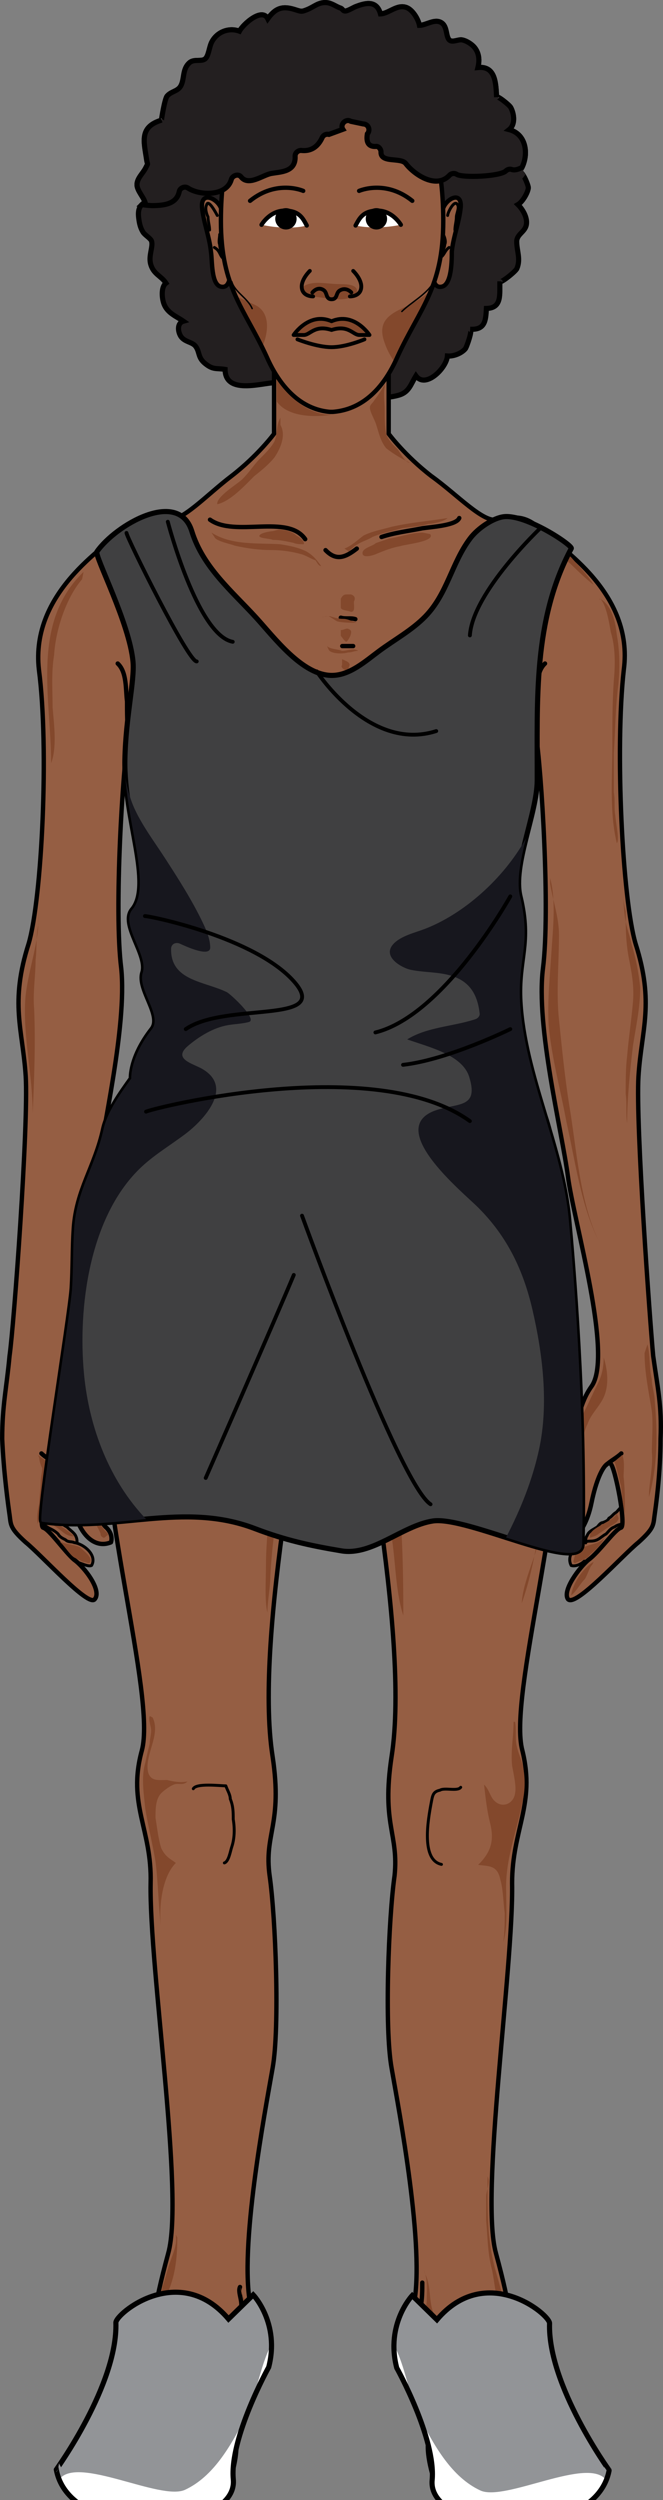 <?xml version="1.0" encoding="utf-8"?>
<!-- Generator: Adobe Illustrator 16.0.0, SVG Export Plug-In . SVG Version: 6.00 Build 0)  -->
<!DOCTYPE svg PUBLIC "-//W3C//DTD SVG 1.1//EN" "http://www.w3.org/Graphics/SVG/1.1/DTD/svg11.dtd">
<svg version="1.1" id="Layer_1" xmlns="http://www.w3.org/2000/svg" xmlns:xlink="http://www.w3.org/1999/xlink" x="0px" y="0px"
	 width="70.845px" height="266.897px" viewBox="0 0 70.845 266.897" enable-background="new 0 0 70.845 266.897"
	 xml:space="preserve">
<rect x="0" y="0" width="70.845" height="266.897" fill="#808080" stroke="none"/>
<g>
	<path fill="#231F20" d="M29.409,40.851c-1.41,0.019-5.339,1.336-5.358-1.416c-0.958-0.157-1.266,0.08-2.137-0.628
		c-0.799-0.651-0.55-1.222-1.017-1.842c-0.367-0.487-1.228-0.439-1.615-1.123c-0.305-0.542-0.336-1.367,0.315-1.552
		c-0.708-0.493-1.636-0.829-2.036-1.741c-0.282-0.64-0.376-1.917,0.174-2.325c-0.521-0.795-1.344-0.931-1.641-2.047
		c-0.243-0.909,0.302-1.872,0.092-2.453c-0.106-0.291-0.719-0.634-0.905-0.942c-0.289-0.48-0.385-0.912-0.458-1.487
		c-0.092-0.721-0.018-1.338,0.676-1.699c-0.185-0.575-0.825-1.23-0.859-1.826c-0.04-0.699,0.625-1.249,0.917-1.826
		c0.312-0.619,0.2-0.285,0.112-0.887c-0.281-1.923-0.822-3.494,1.584-4.228c-0.015,0.005,0.338-2.26,0.604-2.574
		c0.437-0.515,1.116-0.485,1.45-1.063c0.436-0.756,0.142-1.8,0.948-2.502c0.476-0.415,1.234-0.092,1.637-0.381
		c0.412-0.295,0.442-1.278,0.745-1.844c0.599-1.118,1.881-1.535,2.947-1.135c0.402-0.757,2.422-2.56,3.028-1.328
		c0.789-1.099,1.522-1.395,2.81-1.004c0.79,0.24,0.765,0.29,1.427,0.018c0.701-0.289,1.171-0.773,1.973-0.739
		c0.616,0.026,1.039,0.413,1.562,0.588c0.224,0.075,0.22,0.281,0.469,0.314c0.243,0.032,0.903-0.376,1.142-0.468
		c1.07-0.412,2.249-0.709,2.66,0.775c0.909-0.042,1.769-1.064,2.792-0.678c0.645,0.245,1.237,1.224,1.374,1.903
		c0.721-0.016,1.616-0.738,2.339-0.292c0.672,0.414,0.448,1.519,0.877,1.874c0.317,0.263,0.928-0.098,1.319-0.035
		c0.455,0.074,1.054,0.442,1.358,0.823c0.489,0.613,0.54,1.375,0.352,2.129c1.87-0.196,1.924,1.648,1.995,3.168
		c-0.013-0.262,1.358,0.808,1.514,1.099c0.364,0.681,0.518,1.815-0.172,2.361c2.063,0.537,2.136,3.16,1.038,4.581
		c0.313-0.405,1.04,1.378,1.015,1.639c-0.054,0.548-0.644,1.516-1.111,1.784c0.512,0.5,1.112,1.48,0.863,2.29
		c-0.207,0.669-0.999,0.924-0.994,1.663c0.007,1.025,0.446,1.857,0.018,2.875c-0.139,0.329-1.827,1.666-1.815,1.364
		c-0.052,1.34,0.271,2.86-1.443,2.896c-0.066,1.318-0.147,2.309-1.737,2.219c0.296,0.017-0.369,1.921-0.518,2.093
		c-0.433,0.501-1.269,0.817-1.91,0.763c-0.102,1.312-2.347,3.528-3.364,2.119c-0.588,0.959-0.727,1.768-1.898,2.082
		c-1.383,0.371-3.265,0.385-4.508-0.421c-0.853,0.941-2.706,0.871-3.738,0.395C34.299,42.179,31.86,43.685,29.409,40.851"/>
	<path fill="none" stroke="#000000" stroke-width="0.547" stroke-miterlimit="10" d="M29.409,40.851
		c-1.41,0.019-5.339,1.336-5.358-1.416c-0.958-0.157-1.266,0.08-2.137-0.628c-0.799-0.651-0.55-1.222-1.017-1.842
		c-0.367-0.487-1.228-0.439-1.615-1.123c-0.305-0.542-0.336-1.367,0.315-1.552c-0.708-0.493-1.636-0.829-2.036-1.741
		c-0.282-0.64-0.376-1.917,0.174-2.325c-0.521-0.795-1.344-0.931-1.641-2.047c-0.243-0.909,0.302-1.872,0.092-2.453
		c-0.106-0.291-0.719-0.634-0.905-0.942c-0.289-0.48-0.385-0.912-0.458-1.487c-0.092-0.721-0.018-1.338,0.676-1.699
		c-0.185-0.575-0.825-1.23-0.859-1.826c-0.04-0.699,0.625-1.249,0.917-1.826c0.312-0.619,0.2-0.285,0.112-0.887
		c-0.281-1.923-0.822-3.494,1.584-4.228c-0.015,0.005,0.338-2.26,0.604-2.574c0.437-0.515,1.116-0.485,1.45-1.063
		c0.436-0.756,0.142-1.8,0.948-2.502c0.476-0.415,1.234-0.092,1.637-0.381c0.412-0.295,0.442-1.278,0.745-1.844
		c0.599-1.118,1.881-1.535,2.947-1.135c0.402-0.757,2.422-2.56,3.028-1.328c0.789-1.099,1.522-1.395,2.81-1.004
		c0.79,0.24,0.765,0.29,1.427,0.018c0.701-0.289,1.171-0.773,1.973-0.739c0.616,0.026,1.039,0.413,1.562,0.588
		c0.224,0.075,0.22,0.281,0.469,0.314c0.243,0.032,0.903-0.376,1.142-0.468c1.07-0.412,2.249-0.709,2.66,0.775
		c0.909-0.042,1.769-1.064,2.792-0.678c0.645,0.245,1.237,1.224,1.374,1.903c0.721-0.016,1.616-0.738,2.339-0.292
		c0.672,0.414,0.448,1.519,0.877,1.874c0.317,0.263,0.928-0.098,1.319-0.035c0.455,0.074,1.054,0.442,1.358,0.823
		c0.489,0.613,0.54,1.375,0.352,2.129c1.87-0.196,1.924,1.648,1.995,3.168c-0.013-0.262,1.358,0.808,1.514,1.099
		c0.364,0.681,0.518,1.815-0.172,2.361c2.063,0.537,2.136,3.16,1.038,4.581c0.313-0.405,1.04,1.378,1.015,1.639
		c-0.054,0.548-0.644,1.516-1.111,1.784c0.512,0.5,1.112,1.48,0.863,2.29c-0.207,0.669-0.999,0.924-0.994,1.663
		c0.007,1.025,0.446,1.857,0.018,2.875c-0.139,0.329-1.827,1.666-1.815,1.364c-0.052,1.34,0.271,2.86-1.443,2.896
		c-0.066,1.318-0.147,2.309-1.737,2.219c0.296,0.017-0.369,1.921-0.518,2.093c-0.433,0.501-1.269,0.817-1.91,0.763
		c-0.102,1.312-2.347,3.528-3.364,2.119c-0.588,0.959-0.727,1.768-1.898,2.082c-1.383,0.371-3.265,0.385-4.508-0.421
		c-0.853,0.941-2.706,0.871-3.738,0.395C34.299,42.179,31.86,43.685,29.409,40.851"/>
	<path fill-rule="evenodd" clip-rule="evenodd" fill="#955E43" d="M66.467,162.694c-0.311,0-0.621,0.305-0.932,0.458
		s-0.621,0.306-0.932,0.61c-0.155,0.306-0.466,0.459-0.776,0.611c-0.311,0.306-0.622,0.152-0.933,0.306
		c-1.242,0.152-2.484,1.374-1.863,2.443c0.311,0.152,0.933-0.153,1.398-0.306c0.31-0.153,0.621-0.306,0.932-0.458
		c0.776-0.306,1.242-0.764,1.863-1.375c0.466-0.305,0.777-0.61,1.087-1.069c0.155-0.305,0.155-0.609,0.311-0.763"/>
	<path fill-rule="evenodd" clip-rule="evenodd" fill="#955E43" d="M66.692,160.831c-0.314,0.152-0.631,0.457-0.789,0.609
		c-0.315,0.306-0.631,0.458-0.946,0.763c-0.158,0.152-0.316,0.152-0.475,0.305c-0.315,0.152-0.631,0.306-0.789,0.458
		c-0.315,0.306-0.789,0.61-0.947,0.916c-0.315,0.457-0.158,0.762-0.158,1.219c0.158,0,0.475-0.152,0.632-0.152
		c0.315-0.152,0.474-0.152,0.789-0.305c0.474-0.305,0.948-0.609,1.421-0.762c0.474-0.306,0.948-0.61,1.421-0.916
		c0.316-0.306,0.316-0.458,0.316-0.763c0-0.457-0.158-0.915-0.316-1.22"/>
	
		<path fill="none" stroke="#000000" stroke-width="0.311" stroke-linecap="round" stroke-linejoin="round" stroke-miterlimit="10" d="
		M66.623,162.694c-0.311,0-0.776,0.152-0.932,0.305c-0.466,0.153-0.621,0.459-0.932,0.764c-0.311,0.152-0.621,0.459-0.932,0.611
		s-0.622,0.152-0.933,0.152c-1.087,0.153-2.484,1.375-1.863,2.597c0.467,0.152,1.088-0.153,1.398-0.459
		c0.31,0,0.621-0.152,0.932-0.305c0.776-0.306,1.397-0.917,2.019-1.375c0.311-0.305,0.776-0.763,0.932-1.069
		c0.155-0.305,0.311-0.609,0.466-0.916"/>
	
		<path fill="none" stroke="#000000" stroke-width="0.311" stroke-linecap="round" stroke-linejoin="round" stroke-miterlimit="10" d="
		M66.778,160.674c-0.466,0.156-0.621,0.467-0.932,0.777c-0.311,0.154-0.466,0.465-0.776,0.62c-0.155,0.312-0.311,0.312-0.621,0.467
		c-0.311,0-0.466,0.311-0.621,0.466c-0.466,0.311-0.933,0.466-1.088,0.932c-0.154,0.155-0.154,0.466-0.154,0.776"/>
	<path fill-rule="evenodd" clip-rule="evenodd" fill="#955E43" d="M4.349,162.694c0.31,0,0.621,0.305,0.932,0.458
		c0.311,0.153,0.621,0.306,0.932,0.61c0.155,0.306,0.466,0.459,0.777,0.611c0.31,0.306,0.621,0.152,0.932,0.306
		c1.086,0.152,2.484,1.374,1.863,2.443c-0.311,0.152-0.932-0.153-1.398-0.306c-0.311-0.153-0.621-0.306-0.932-0.458
		c-0.776-0.306-1.397-0.764-2.019-1.375c-0.311-0.305-0.621-0.61-0.932-1.069c-0.155-0.305-0.155-0.609-0.311-0.763"/>
	<path fill-rule="evenodd" clip-rule="evenodd" fill="#955E43" d="M4.192,160.831c0.311,0.152,0.466,0.457,0.777,0.609
		c0.311,0.306,0.622,0.458,0.777,0.763c0.311,0.152,0.466,0.152,0.621,0.305c0.311,0.152,0.466,0.306,0.777,0.458
		c0.311,0.306,0.777,0.61,0.932,0.916c0.311,0.457,0.155,0.762,0.155,1.219c-0.31,0-0.466-0.152-0.621-0.152
		c-0.311-0.152-0.466-0.152-0.777-0.305c-0.466-0.305-0.932-0.609-1.397-0.762c-0.466-0.306-0.932-0.61-1.397-0.916
		c-0.311-0.306-0.311-0.458-0.311-0.763c0-0.457,0.156-0.915,0.311-1.22"/>
	
		<path fill="none" stroke="#000000" stroke-width="0.311" stroke-linecap="round" stroke-linejoin="round" stroke-miterlimit="10" d="
		M4.349,162.694c0.31,0,0.621,0.305,0.932,0.458c0.311,0.153,0.621,0.306,0.932,0.61c0.155,0.306,0.466,0.459,0.777,0.611
		c0.31,0.306,0.621,0.152,0.932,0.306c1.086,0.152,2.484,1.374,1.863,2.443c-0.311,0.152-0.932-0.153-1.398-0.306
		c-0.311-0.153-0.621-0.306-0.932-0.458c-0.776-0.306-1.397-0.764-2.019-1.375c-0.311-0.305-0.621-0.61-0.932-1.069
		c-0.155-0.305-0.155-0.609-0.311-0.763"/>
	
		<path fill="none" stroke="#000000" stroke-width="0.311" stroke-linecap="round" stroke-linejoin="round" stroke-miterlimit="10" d="
		M4.192,160.831c0.311,0.155,0.466,0.466,0.777,0.621c0.311,0.31,0.622,0.465,0.777,0.776c0.311,0.155,0.466,0.155,0.621,0.311
		c0.311,0.155,0.466,0.311,0.777,0.466c0.311,0.311,0.777,0.621,0.932,0.932c0.155,0.311,0.155,0.466,0.155,0.776"/>
	<path fill-rule="evenodd" clip-rule="evenodd" fill="#955E43" d="M37.448,140.857c0.314,6.064,6.281,33.59,4.397,46.652
		c-1.1,7.465,0.784,8.398,0.157,12.752c-0.629,4.354-0.942,16.173-0.157,20.683c0.628,4.354,3.611,19.128,2.355,25.192
		c-1.1,5.599-0.472,6.532,0.628,7.465c1.1,1.089,1.256,5.132,0.942,6.998c-0.314,1.866,0.785,4.821,0.785,4.821
		c2.669,2.799,5.182,0.155,5.182,0.155c1.884,1.711,3.926-0.155,3.926-0.155c1.257,1.555,3.454,0.311,3.454,0.311
		c1.414,0.933,2.199-0.466,2.199-0.466c0.941,0.155,1.257-1.4,0.156-2.178c-1.099-0.622-1.256-2.488-2.982-4.977
		c-2.356-3.732-4.24-7.309-4.083-8.708c0-1.4,0.156-2.489-1.57-8.709c-1.728-6.221,2.041-30.635,1.884-39.654
		c0-5.754,2.514-8.397,1.1-13.996c-1.57-5.754,4.868-27.525,4.083-40.433c-0.314-4.044-1.1-14.152-0.786-20.994
		c0.314-6.687-2.355-8.863-3.925-12.596c-1.571-3.732-2.199-5.288-0.785-10.108c1.256-4.666-0.157-10.419,0.785-13.53
		c0.941-2.955,0.628-6.22,0.628-6.22c0.785-1.556,1.414-4.977,1.414-4.977c0.627,3.888,1.569,18.972,0.784,25.193
		c-0.784,6.221,2.041,17.417,2.67,22.237c0.628,4.821,4.71,19.128,2.512,22.394c-2.354,3.266-2.041,9.33-1.884,10.574
		c0,1.4-0.942,4.044-1.728,4.666s-0.472,1.399-0.472,1.399c1.729,0.933,3.456-1.089,4.083-4.199c0.628-3.11,1.57-4.354,2.042-4.043
		c0.471,0.312,1.57,6.531,1.099,6.688c-0.628,0.155-2.355,2.799-3.455,3.576c-0.941,0.777-2.826,3.266-2.197,4.198
		c0.628,0.934,5.81-4.665,7.536-6.22c1.729-1.399,1.571-1.866,1.729-2.955c0-1.089,0.471-4.51,0.628-7.931
		c0.156-3.577-0.314-5.599-0.785-8.864c-0.472-3.421-2.042-24.726-1.728-29.857c0.471-5.132,1.885-7.931-0.157-14.307
		c-1.413-4.821-2.198-20.838-1.257-29.081c1.1-8.397-6.908-13.063-8.636-14.928c-1.885-1.711-3.141-1.556-4.868-1.244
		c-1.728,0.311-4.24-2.489-7.066-4.666c-2.826-2.021-4.553-4.354-4.553-4.354c0-7.153,0-7.153,0-7.153c-12.249,0-12.249,0-12.249,0
		c0,7.153,0,7.153,0,7.153s-1.728,2.333-4.553,4.354c-2.827,2.177-5.339,4.976-7.066,4.666c-1.571-0.312-2.983-0.467-4.711,1.244
		c-1.884,1.866-9.736,6.531-8.793,14.928c1.1,8.243,0.314,24.26-1.256,29.081c-2.041,6.376-0.471,9.175-0.157,14.307
		c0.314,5.132-1.256,26.437-1.727,29.857c-0.471,3.266-0.785,5.287-0.785,8.864c0.157,3.421,0.628,6.842,0.785,7.931
		c0,1.089-0.157,1.556,1.727,2.955c1.728,1.555,6.753,7.153,7.381,6.22c0.628-0.933-1.099-3.421-2.199-4.198
		c-0.942-0.777-2.669-3.421-3.297-3.576c-0.628-0.156,0.628-6.376,0.942-6.688c0.471-0.311,1.57,0.933,2.041,4.043
		c0.628,3.11,2.356,5.132,4.083,4.199c0,0,0.314-0.777-0.314-1.399c-0.785-0.622-1.884-3.266-1.728-4.666
		c0-1.244,0.314-7.309-1.884-10.574c-2.355-3.266,1.884-17.573,2.513-22.394c0.628-4.821,3.297-16.017,2.512-22.237
		s0.314-21.305,0.942-25.193c0,0,0.471,3.421,1.256,4.977c0,0-0.314,3.266,0.628,6.22c1.099,3.11-0.314,8.864,0.941,13.53
		c1.257,4.82,0.628,6.375-0.941,10.108c-1.414,3.732-4.24,5.909-3.926,12.596c0.314,6.842-0.471,16.95-0.628,20.994
		c-0.942,12.907,5.653,34.679,4.083,40.433c-1.571,5.599,1.099,8.242,0.941,13.996c-0.157,9.02,3.612,33.434,1.885,39.654
		c-1.728,6.22-1.57,7.309-1.414,8.709c0.157,1.399-1.884,4.976-4.24,8.708c-1.57,2.488-1.884,4.354-2.983,4.977
		c-1.1,0.777-0.785,2.333,0.314,2.178c0,0,0.628,1.398,2.199,0.466c0,0,2.041,1.244,3.455-0.311c0,0,1.884,1.866,3.769,0.155
		c0,0,2.512,2.644,5.339-0.155c0,0,1.099-2.955,0.628-4.821c-0.313-1.866,0-5.909,1.1-6.998c1.099-0.933,1.727-1.866,0.628-7.465
		c-1.256-6.064,1.57-20.838,2.355-25.192c0.628-4.51,0.314-16.328-0.314-20.683c-0.628-4.354,1.414-5.287,0.314-12.752
		c-2.041-13.063,4.083-40.588,4.396-46.652C33.522,140.857,35.25,141.945,37.448,140.857L37.448,140.857z"/>
	
		<path fill="none" stroke="#000000" stroke-width="0.466" stroke-linecap="round" stroke-linejoin="round" stroke-miterlimit="10" d="
		M37.448,140.701c0.314,6.065,6.438,33.746,4.397,46.809c-1.1,7.31,0.784,8.243,0.314,12.752c-0.628,4.354-1.1,16.173-0.314,20.527
		c0.784,4.51,3.611,19.283,2.355,25.348c-1.1,5.599-0.472,6.376,0.628,7.465c1.1,0.934,1.256,5.132,0.942,6.842
		c-0.314,1.867,0.785,4.822,0.785,4.822c2.669,2.954,5.339,0.311,5.339,0.311c1.727,1.711,3.769-0.311,3.769-0.311
		c1.413,1.554,3.454,0.311,3.454,0.311c1.414,1.088,2.199-0.467,2.199-0.467c0.941,0.312,1.412-1.244,0.313-2.021
		s-1.413-2.488-2.983-4.977c-2.513-3.888-4.396-7.465-4.239-8.864c0.156-1.244,0.313-2.333-1.414-8.709
		c-1.727-6.22,1.885-30.479,1.728-39.498c0-5.754,2.514-8.397,1.1-14.152c-1.57-5.753,5.025-27.369,4.083-40.276
		c-0.314-4.199-1.1-14.307-0.786-20.994c0.314-6.842-2.355-8.863-3.925-12.751c-1.414-3.733-2.199-5.288-0.785-9.953
		c1.256-4.666-0.157-10.575,0.785-13.53c1.1-2.955,0.628-6.22,0.628-6.22c0.941-1.556,1.414-4.977,1.414-4.977
		c0.627,3.888,1.569,18.972,0.784,25.193c-0.784,6.221,2.041,17.417,2.67,22.237c0.628,4.821,4.867,19.128,2.512,22.394
		c-2.354,3.266-1.884,9.33-1.884,10.574s-0.942,3.889-1.728,4.511c-0.785,0.777-0.472,1.555-0.472,1.555
		c1.729,0.777,3.456-1.089,4.083-4.199c0.628-3.11,1.57-4.509,2.042-4.198c0.471,0.311,1.727,6.687,1.099,6.843
		c-0.628,0.155-2.355,2.643-3.455,3.421c-0.941,0.777-2.826,3.266-2.197,4.198c0.784,0.934,5.81-4.665,7.536-6.064
		c1.729-1.555,1.571-1.866,1.729-2.955c0.156-1.089,0.628-4.51,0.628-8.086c0.156-3.577-0.314-5.443-0.785-8.864
		c-0.314-3.266-1.885-24.726-1.571-29.857c0.314-4.977,1.729-7.776-0.313-14.152c-1.413-4.821-2.198-20.838-1.257-29.236
		c1.1-8.242-6.908-13.063-8.636-14.773c-1.885-1.867-3.141-1.556-4.868-1.244c-1.569,0.311-4.24-2.644-7.066-4.666
		c-2.826-2.177-4.553-4.51-4.553-4.51c0-6.998,0-6.998,0-6.998c-12.249,0-12.249,0-12.249,0c0,6.998,0,6.998,0,6.998
		s-1.728,2.333-4.553,4.51c-2.669,2.021-5.339,4.976-6.909,4.666c-1.728-0.312-3.141-0.623-4.869,1.244
		c-1.727,1.71-9.736,6.531-8.793,14.773c1.1,8.398,0.314,24.415-1.099,29.236c-2.041,6.376-0.628,9.175-0.314,14.152
		c0.314,5.132-1.256,26.592-1.727,29.857c-0.314,3.421-0.785,5.287-0.785,8.864c0.157,3.576,0.628,6.997,0.785,8.086
		c0.157,1.089,0,1.4,1.727,2.955c1.728,1.399,6.753,6.998,7.381,6.064c0.785-0.933-1.099-3.421-2.199-4.198
		c-0.942-0.778-2.669-3.266-3.297-3.421c-0.628-0.156,0.628-6.532,1.1-6.843c0.313-0.311,1.413,1.088,2.041,4.198
		c0.471,3.11,2.199,4.977,4.083,4.199c0,0,0.313-0.777-0.471-1.555c-0.785-0.622-1.728-3.267-1.728-4.511s0.471-7.309-1.884-10.574
		c-2.355-3.266,1.884-17.573,2.513-22.394c0.628-4.821,3.297-16.017,2.669-22.237c-0.785-6.221,0.157-21.305,0.786-25.193
		c0,0,0.471,3.421,1.256,4.977c0,0-0.314,3.266,0.785,6.22c0.942,2.955-0.471,8.864,0.785,13.53c1.257,4.665,0.628,6.22-0.785,9.953
		c-1.57,3.888-4.24,5.909-3.926,12.751c0.313,6.687-0.471,16.795-0.786,20.994c-0.942,12.907,5.653,34.523,4.083,40.276
		c-1.571,5.755,1.099,8.398,0.941,14.152c-0.157,9.02,3.612,33.278,1.885,39.498c-1.728,6.376-1.57,7.465-1.414,8.709
		c0.157,1.399-1.727,4.977-4.24,8.864c-1.57,2.488-1.884,4.199-2.983,4.977s-0.785,2.333,0.314,2.021c0,0,0.628,1.555,2.199,0.467
		c0,0,2.041,1.243,3.455-0.311c0,0,1.884,2.021,3.769,0.311c0,0,2.669,2.644,5.339-0.311c0,0,1.099-2.955,0.785-4.822
		c-0.471-1.71-0.157-5.908,0.942-6.842c1.099-1.089,1.727-1.866,0.628-7.465c-1.256-6.064,1.57-20.838,2.355-25.348
		c0.785-4.354,0.314-16.173-0.314-20.527c-0.628-4.509,1.414-5.442,0.314-12.752c-2.041-13.063,4.083-40.743,4.396-46.809
		C33.522,140.701,35.25,141.79,37.448,140.701L37.448,140.701z"/>
	
		<path fill="none" stroke="#000000" stroke-width="0.466" stroke-linecap="round" stroke-linejoin="round" stroke-miterlimit="10" d="
		M18.946,265.5c0-0.944,0.155-2.206,0.621-2.994s1.087-1.262,1.087-2.207"/>
	
		<path fill="none" stroke="#000000" stroke-width="0.466" stroke-linecap="round" stroke-linejoin="round" stroke-miterlimit="10" d="
		M15.219,265.5c0-0.789-0.155-1.895,0.311-2.684c0.31-0.315,0.621-0.474,0.932-0.946c0.311-0.316,0.465-0.791,0.621-1.105"/>
	
		<path fill="none" stroke="#000000" stroke-width="0.466" stroke-linecap="round" stroke-linejoin="round" stroke-miterlimit="10" d="
		M11.88,265.656c0.155-0.157,0-2.054,0.466-2.528c0.466-0.632,1.397-1.265,1.863-1.896"/>
	
		<path fill="none" stroke="#000000" stroke-width="0.466" stroke-linecap="round" stroke-linejoin="round" stroke-miterlimit="10" d="
		M9.551,265.345c0.311-0.477,0.311-1.273,0.621-1.591c0.311-0.478,0.776-0.956,1.087-1.593"/>
	
		<path fill="none" stroke="#000000" stroke-width="0.466" stroke-linecap="round" stroke-linejoin="round" stroke-miterlimit="10" d="
		M6.057,156.404c-0.489-0.466-1.142-0.776-1.63-1.242"/>
	
		<path fill="none" stroke="#000000" stroke-width="0.466" stroke-linecap="round" stroke-linejoin="round" stroke-miterlimit="10" d="
		M12.579,70.835c0.998,0.932,0.832,2.795,0.998,4.038c0,1.243,0,2.485,0.167,3.572"/>
	
		<path fill="none" stroke="#000000" stroke-width="0.466" stroke-linecap="round" stroke-linejoin="round" stroke-miterlimit="10" d="
		M15.064,83.181c0,0,1.405,4.039,7.962,3.883c6.557-0.155,6.869-2.175,6.869-2.175"/>
	
		<path fill="none" stroke="#000000" stroke-width="0.466" stroke-linecap="round" stroke-linejoin="round" stroke-miterlimit="10" d="
		M51.947,265.5c0-0.944-0.155-2.206-0.621-2.994s-1.242-1.262-1.087-2.207"/>
	
		<path fill="none" stroke="#000000" stroke-width="0.466" stroke-linecap="round" stroke-linejoin="round" stroke-miterlimit="10" d="
		M55.674,265.5c0-0.789,0.155-1.895-0.311-2.684c-0.311-0.315-0.777-0.474-0.932-0.946c-0.312-0.316-0.466-0.791-0.622-1.105"/>
	
		<path fill="none" stroke="#000000" stroke-width="0.466" stroke-linecap="round" stroke-linejoin="round" stroke-miterlimit="10" d="
		M58.936,265.656c-0.155-0.157,0-2.054-0.467-2.528c-0.466-0.632-1.397-1.265-2.02-1.896"/>
	
		<path fill="none" stroke="#000000" stroke-width="0.466" stroke-linecap="round" stroke-linejoin="round" stroke-miterlimit="10" d="
		M61.342,265.345c-0.311-0.477-0.311-1.273-0.62-1.591c-0.312-0.478-0.933-0.956-1.088-1.593"/>
	
		<path fill="none" stroke="#000000" stroke-width="0.466" stroke-linecap="round" stroke-linejoin="round" stroke-miterlimit="10" d="
		M64.759,156.404c0.489-0.466,1.142-0.776,1.631-1.242"/>
	
		<path fill="none" stroke="#000000" stroke-width="0.466" stroke-linecap="round" stroke-linejoin="round" stroke-miterlimit="10" d="
		M58.237,70.835c-0.998,0.932-0.832,2.795-0.998,4.038c0,1.243,0,2.485-0.167,3.572"/>
	
		<path fill="none" stroke="#000000" stroke-width="0.466" stroke-linecap="round" stroke-linejoin="round" stroke-miterlimit="10" d="
		M55.83,83.181c0,0-1.413,4.039-8.004,3.883c-6.591-0.155-6.905-2.175-6.905-2.175"/>
	<path fill-rule="evenodd" clip-rule="evenodd" fill="#955E43" d="M23.648,22.319c-0.316-1.095-2.217-2.034-2.059-0.156
		c0.159,1.564,0.792,3.129,0.95,4.693c0.159,0.938,0,3.598,1.109,3.755c1.743,0.313,0.634-4.85,0.476-5.476
		c0-0.625,0-1.251-0.158-1.877"/>
	
		<path fill="none" stroke="#000000" stroke-width="0.466" stroke-linecap="round" stroke-linejoin="round" stroke-miterlimit="10" d="
		M23.648,22.319c-0.316-1.095-2.217-2.034-2.059-0.156c0.159,1.564,0.792,3.129,0.95,4.693c0.159,0.938,0,3.598,1.109,3.755
		c1.743,0.313,0.634-4.85,0.476-5.476c0-0.625,0-1.251-0.158-1.877"/>
	
		<path fill="none" stroke="#000000" stroke-width="0.311" stroke-linecap="round" stroke-linejoin="round" stroke-miterlimit="10" d="
		M23.476,25.021c0,0.311-0.142,0.777,0,1.087c0,0.465,0.285,0.932,0.285,1.397c-0.285-0.311-0.285-0.776-0.854-1.086"/>
	
		<path fill="none" stroke="#000000" stroke-width="0.311" stroke-linecap="round" stroke-linejoin="round" stroke-miterlimit="10" d="
		M23.217,23.003c-0.165-0.311-0.99-1.863-1.155-1.087c-0.165,0.31,0,0.931,0.165,1.242c0,0.466,0.166,0.932,0.166,1.397"/>
	<path fill-rule="evenodd" clip-rule="evenodd" fill="#955E43" d="M47.326,22.319c0.316-1.095,2.059-2.034,1.9-0.156
		c-0.158,1.564-0.792,3.129-0.949,4.693c0,0.938,0,3.598-1.109,3.755c-1.743,0.313-0.476-4.85-0.476-5.476
		c0.158-0.625,0.158-1.251,0.316-1.877"/>
	
		<path fill="none" stroke="#000000" stroke-width="0.466" stroke-linecap="round" stroke-linejoin="round" stroke-miterlimit="10" d="
		M47.326,22.319c0.316-1.095,2.059-2.034,1.9-0.156c-0.158,1.564-0.792,3.129-0.949,4.693c0,0.938,0,3.598-1.109,3.755
		c-1.743,0.313-0.476-4.85-0.476-5.476c0.158-0.625,0.158-1.251,0.316-1.877"/>
	
		<path fill="none" stroke="#000000" stroke-width="0.311" stroke-linecap="round" stroke-linejoin="round" stroke-miterlimit="10" d="
		M47.366,25.021c0.155,0.311,0.311,0.777,0.155,1.087c0,0.465-0.466,0.932-0.466,1.397c0.466-0.311,0.466-0.776,0.932-1.086"/>
	
		<path fill="none" stroke="#000000" stroke-width="0.311" stroke-linecap="round" stroke-linejoin="round" stroke-miterlimit="10" d="
		M47.832,23.003c0-0.311,0.776-1.863,1.087-1.087c0.156,0.31-0.154,0.931-0.154,1.242c0,0.466-0.156,0.932-0.156,1.397"/>
	<path fill-rule="evenodd" clip-rule="evenodd" fill="#955E43" d="M35.878,6.308c4.878,0,11.487,3.58,11.487,17.119
		c0,7.158-2.518,9.337-4.878,14.473c-2.045,4.823-4.878,5.758-6.924,5.913c-0.314,0-0.314,0-0.314,0
		c-1.889-0.155-4.721-1.245-6.767-5.913c-2.36-5.136-4.878-7.315-4.878-14.473c0-13.539,6.609-17.119,11.487-17.119H35.878
		L35.878,6.308L35.878,6.308z"/>
	<path fill-rule="evenodd" clip-rule="evenodd" fill="#83482C" d="M27.229,32.542c-0.632-0.295-1.318-0.583-1.976-0.919
		c0.797,1.744,1.793,3.334,2.794,5.361C28.673,35.51,28.949,33.343,27.229,32.542z"/>
	<path fill-rule="evenodd" clip-rule="evenodd" fill="#83482C" d="M43.295,32.764c-1.54,0.711-2.956,1.447-2.281,3.583
		c0.27,0.855,0.648,1.604,1.141,2.281c0.112-0.234,0.225-0.473,0.333-0.729c1.243-2.707,2.527-4.595,3.467-6.82
		C45.19,31.764,44.286,32.307,43.295,32.764z"/>
	
		<path fill="none" stroke="#000000" stroke-width="0.466" stroke-linecap="round" stroke-linejoin="round" stroke-miterlimit="10" d="
		M35.878,6.464c4.878,0,11.487,3.424,11.487,17.118c0,7.159-2.518,9.338-4.878,14.473c-2.045,4.668-4.878,5.758-6.924,5.914
		c-0.314,0-0.314,0-0.314,0c-1.889-0.156-4.721-1.246-6.767-5.914c-2.36-5.135-4.878-7.314-4.878-14.473
		c0-13.694,6.609-17.118,11.487-17.118H35.878L35.878,6.464L35.878,6.464z"/>
	
		<path fill="none" stroke="#000000" stroke-width="0.466" stroke-linecap="round" stroke-linejoin="round" stroke-miterlimit="10" d="
		M22.44,55.479c2.661,1.918,8.294-0.64,10.172,2.079"/>
	
		<path fill="none" stroke="#000000" stroke-width="0.466" stroke-linecap="round" stroke-linejoin="round" stroke-miterlimit="10" d="
		M49.075,55.305c-0.314,0.777-2.823,0.933-3.92,1.087c-1.567,0.311-2.979,0.466-4.389,0.932"/>
	
		<path fill="none" stroke="#000000" stroke-width="0.466" stroke-linecap="round" stroke-linejoin="round" stroke-miterlimit="10" d="
		M34.787,58.731c1.113,1.155,2.067,0.825,3.339-0.165"/>
	
		<path fill="none" stroke="#000000" stroke-width="0.466" stroke-linecap="round" stroke-linejoin="round" stroke-miterlimit="10" d="
		M34.942,80.696c1.272-0.156,2.225-1.242,3.338,0.155"/>
	
		<path fill="none" stroke="#000000" stroke-width="0.466" stroke-linecap="round" stroke-linejoin="round" stroke-miterlimit="10" d="
		M36.417,65.943c0.466,0.155,1.087,0,1.553,0.155"/>
	
		<path fill="none" stroke="#000000" stroke-width="0.466" stroke-linecap="round" stroke-linejoin="round" stroke-miterlimit="10" d="
		M36.573,68.971c0,0,0.728,0,1.164,0"/>
	
		<path fill="none" stroke="#000000" stroke-width="0.466" stroke-linecap="round" stroke-linejoin="round" stroke-miterlimit="10" d="
		M36.107,72.388c0.593,0,1.037,0.311,1.63,0.311"/>
	
		<path fill="none" stroke="#000000" stroke-width="0.466" stroke-linecap="round" stroke-linejoin="round" stroke-miterlimit="10" d="
		M34.481,92.809c-0.157,0-0.157,0.156-0.315,0.311c0.946-1.553,3.945-1.708,4.892-0.311"/>
	
		<path fill="none" stroke="#000000" stroke-width="0.466" stroke-linecap="round" stroke-linejoin="round" stroke-miterlimit="10" d="
		M33.544,140.875c-0.466-0.312-0.776-0.621-1.087-1.242"/>
	
		<path fill="none" stroke="#000000" stroke-width="0.466" stroke-linecap="round" stroke-linejoin="round" stroke-miterlimit="10" d="
		M36.961,140.875c0.659,0,0.989-0.621,1.319-1.087"/>
	
		<path fill="none" stroke="#000000" stroke-width="0.311" stroke-linecap="round" stroke-linejoin="round" stroke-miterlimit="10" d="
		M20.654,190.958c0.316-0.622,2.846-0.311,3.478-0.311c0.157,0.465,0.474,0.931,0.474,1.397c0.316,0.776,0.316,1.397,0.316,2.174
		c0.158,0.932,0.158,2.02-0.158,2.95c-0.158,0.467-0.316,1.554-0.79,1.708"/>
	
		<path fill="none" stroke="#000000" stroke-width="0.311" stroke-linecap="round" stroke-linejoin="round" stroke-miterlimit="10" d="
		M49.23,190.803c-0.316,0.466-1.741,0-2.216,0.31c-0.79,0.156-0.79,0.621-0.948,1.398c-0.316,1.708-1.107,6.057,1.107,6.522"/>
	
		<path fill="none" stroke="#000000" stroke-width="0.466" stroke-linecap="round" stroke-linejoin="round" stroke-miterlimit="10" d="
		M16.384,249.971c0.333-0.316,0.333-1.267,0.666-1.742c0.333-0.634,0.333-1.426,0.5-2.218"/>
	
		<path fill="none" stroke="#000000" stroke-width="0.466" stroke-linecap="round" stroke-linejoin="round" stroke-miterlimit="10" d="
		M45.123,243.682c0,0.79,0,1.739-0.164,2.53c0,0.949,0.656,1.424,1.476,1.74"/>
	
		<path fill="none" stroke="#000000" stroke-width="0.466" stroke-linecap="round" stroke-linejoin="round" stroke-miterlimit="10" d="
		M25.646,244.148c-0.297,0.62,0.444,1.708,0,2.484c-0.148,0.621-0.742,1.242-1.186,1.709"/>
	
		<path fill="none" stroke="#000000" stroke-width="0.466" stroke-linecap="round" stroke-linejoin="round" stroke-miterlimit="10" d="
		M54.277,250.205c-0.621-0.776-0.621-2.02-1.242-2.796"/>
	
		<path fill="none" stroke="#000000" stroke-width="0.311" stroke-linecap="round" stroke-linejoin="round" stroke-miterlimit="10" d="
		M26.09,120.763c1.113,1.242,1.749,3.106,2.862,4.503c1.113,1.398,2.543,2.33,3.816,3.572"/>
	<path d="M37.427,109.631c0.155-1.058-1.553-0.756-1.864,0c-0.155,0.907,0.466,1.512,1.087,1.814
		c-0.155-0.151-1.242-1.664-0.311-1.512c0.155,0,0.311,0.604,0.776,0.453C37.427,110.236,37.583,109.782,37.427,109.631"/>
	
		<path fill="none" stroke="#000000" stroke-width="0.155" stroke-linecap="round" stroke-linejoin="round" stroke-miterlimit="10" d="
		M46.279,30.225c-0.795,1.275-2.385,2.072-3.339,3.028"/>
	
		<path fill="none" stroke="#000000" stroke-width="0.155" stroke-linecap="round" stroke-linejoin="round" stroke-miterlimit="10" d="
		M24.77,30.069c0.311,1.117,1.708,1.756,2.174,2.873"/>
	<path fill-rule="evenodd" clip-rule="evenodd" fill="#83482C" d="M29.584,40.552c0,0,2.361,3.727,5.824,3.727
		c0,0-4.25,0.777-5.824-1.397V40.552L29.584,40.552L29.584,40.552z"/>
	<path fill-rule="evenodd" clip-rule="evenodd" fill="#83482C" d="M22.596,56.858c2.188,1.398,5.003,1.087,7.348,1.243
		c0.938,0.155,1.875,0.31,2.814,0.777c0.782,0.465,1.095,0.931,1.563,1.552c-0.312,0-0.468-0.466-0.625-0.621
		c-0.469-0.155-0.938-0.466-1.407-0.622c-1.094-0.31-2.188-0.465-3.283-0.465c-1.25,0-2.501-0.155-3.909-0.466
		c-0.313-0.155-2.032-0.466-2.188-0.932"/>
	<path fill-rule="evenodd" clip-rule="evenodd" fill="#83482C" d="M37.279,58.877c0.314-0.311,0.63-0.622,0.944-0.777
		c0.473-0.311,1.103-0.466,1.575-0.777c1.103-0.466,2.205-0.622,3.149-0.932c0.946-0.154,1.892-0.154,2.836-0.465
		c0.631,0,1.733-0.311,2.048-0.622c-1.891,0.311-3.938,0.466-5.986,0.933c-1.102,0.31-2.047,0.465-2.992,0.931
		c-0.63,0.466-1.26,1.087-2.048,1.398"/>
	<path fill-rule="evenodd" clip-rule="evenodd" fill="#83482C" d="M34.32,65.927c0.317-0.14,0.635-0.14,0.952-0.14
		c0.475,0.14,0.792,0.279,1.426,0.279c0.476,0,0.951,0.28,1.427,0.419c-0.634,0-1.427,0-2.062-0.14
		c-0.317-0.141-0.633-0.419-0.951-0.559c-0.158,0-0.476,0-0.317,0"/>
	<path fill-rule="evenodd" clip-rule="evenodd" fill="#83482C" d="M34.942,68.971c0.318,0.342,1.272,0.342,1.589,0.513
		c0.636,0,1.272-0.342,1.749,0c-0.477,0-0.636,0.17-1.113,0.17c-0.477,0.171-1.907,0.171-2.066-0.341"/>
	<path fill-rule="evenodd" clip-rule="evenodd" fill="#83482C" d="M34.631,72.543c0.932,0.349,2.019,0.524,3.105,0.699
		c-0.31-0.175-0.621,0-0.932,0c-0.62-0.175-1.087-0.175-1.553-0.175c-0.155,0-0.466,0-0.621-0.175"/>
	<path fill-rule="evenodd" clip-rule="evenodd" fill="#83482C" d="M34.088,81.861c0.622-0.622,1.397-1.397,2.485-1.553
		c0.466,0,1.242,0.466,1.553,0.931c-0.932-0.931-3.416,0.156-4.038,1.087"/>
	<path fill-rule="evenodd" clip-rule="evenodd" fill="#83482C" d="M15.378,84.345c0,0,3.456,5.358,13.352,2.207
		c0,0-6.912,3.152-13.038,0.946C15.692,87.498,15.064,85.133,15.378,84.345L15.378,84.345z"/>
	<path fill-rule="evenodd" clip-rule="evenodd" fill="#83482C" d="M55.596,84.268c0,0-3.788,5.901-14.364,1.708
		C41.232,85.977,50.703,92.033,55.596,84.268L55.596,84.268z"/>
	<path fill-rule="evenodd" clip-rule="evenodd" fill="#83482C" d="M33.7,94.673c0,0,0.466-2.019,3.105-2.485
		C36.805,92.188,33.855,93.586,33.7,94.673L33.7,94.673z"/>
	<path fill-rule="evenodd" clip-rule="evenodd" fill="#83482C" d="M32.457,138.544c0,0,0.95,3.262,4.116,2.174
		C36.573,140.718,33.565,141.03,32.457,138.544L32.457,138.544z"/>
	<path fill-rule="evenodd" clip-rule="evenodd" fill="#83482C" d="M23.916,119.366c0.633,1.095,1.741,1.877,2.373,2.972
		c0.634,0.939,1.108,1.877,1.741,2.66c1.266,1.878,2.848,3.285,4.272,5.006c-2.057-0.157-4.114-3.442-5.063-5.006
		c-1.108-1.564-1.899-3.442-3.323-4.693"/>
	<path fill-rule="evenodd" clip-rule="evenodd" fill="#83482C" d="M16.389,94.673c0,4.981,2.537,9.653,1.586,14.634
		c-0.477,3.114-2.379,5.138-3.806,7.629c-1.587,2.491-1.745,5.761-1.27,8.563c0.793-3.582,1.903-6.851,3.806-9.965
		c1.745-2.803,3.014-5.293,3.172-8.563c0-2.335-0.635-4.67-1.586-6.85c-0.476-1.246-1.428-3.27-1.428-4.826"/>
	<path fill-rule="evenodd" clip-rule="evenodd" fill="#83482C" d="M18.019,99.021c1.251,0.931,2.348,2.174,3.757,2.485
		c1.565,0.466,4.07-0.311,5.479-1.243c-1.096,1.708-4.227,2.485-6.262,2.64c-2.191,0.155-2.818-1.864-3.444-3.572"/>
	<path fill-rule="evenodd" clip-rule="evenodd" fill="#955E43" d="M42.474,99.953c2.853,0.933,4.754,4.039,7.765,1.243
		c-0.634-0.31-1.268,0-1.901,0.156c-0.634,0-1.585-0.156-2.377-0.156c-1.109-0.155-1.901-0.466-2.853-0.776"/>
	<path fill-rule="evenodd" clip-rule="evenodd" fill="#955E43" d="M32.615,94.828c0.634-0.465,0.792-1.708,1.426-2.484
		c0.634-0.777,1.426-0.466,2.376-0.932c-0.475,0-0.633-0.466-1.109-0.466c-0.159,0-1.109,0.311-1.426,0.466
		c-0.95,0.466-0.95,2.019-1.426,2.795"/>
	<path fill-rule="evenodd" clip-rule="evenodd" fill="#83482C" d="M13.899,72.388c0.783,1.718,0.157,3.436,0.313,5.154
		c0,1.562,0.313,3.279,0.94,4.529c0.626,1.406,1.566,2.655,2.975,3.279c1.722,0.781,3.601,0.469,5.323,0.937
		c-3.131-1.405-7.202-1.717-8.142-5.466c-0.626-2.499,0-5.153-1.096-7.652"/>
	<path fill-rule="evenodd" clip-rule="evenodd" fill="#83482C" d="M40.144,80.075c0.157,0.154,0.629,1.841,0.786,2.455
		c0.471,0.613,0.941,1.38,1.412,1.994c1.1,1.688,2.984,1.688,4.868,1.84c-2.826-0.92-5.81-3.527-6.909-6.136"/>
	<path fill-rule="evenodd" clip-rule="evenodd" fill="#83482C" d="M29.966,44.589c-0.471,0.783-0.313,1.723-0.627,2.505
		c-0.314,0.627-0.941,1.253-1.569,1.879c-0.627,0.627-1.098,1.41-1.883,2.193c-0.47,0.47-2.824,1.878-2.667,2.663
		c1.412-0.314,2.981-2.036,3.923-2.977c0.785-0.626,1.569-1.252,2.197-2.036c0.627-0.939,1.255-2.349,0.627-3.445"/>
	<path fill-rule="evenodd" clip-rule="evenodd" fill="#83482C" d="M8.93,61.051c-5.669,5.457-3.464,13.563-3.464,20.422
		c0.63-1.715,0.315-4.054,0.157-5.924c0-1.715-0.157-3.741,0.158-5.612c0.158-2.65,1.26-6.08,2.992-8.106"/>
	<path fill-rule="evenodd" clip-rule="evenodd" fill="#83482C" d="M4.116,97.468c0.155,2.951-1.088,5.901-1.398,9.007
		c-0.311,4.038,0.776,8.23,0.776,12.424c0.156-3.572,0.311-7.455,0.156-11.182c-0.156-1.708,0.155-3.571,0.155-5.28
		c0.155-1.086,0-2.64,0.311-3.727"/>
	<path fill-rule="evenodd" clip-rule="evenodd" fill="#83482C" d="M30.904,138.7c0.466,0.934,1.242,1.713,1.553,2.646
		c0.466,0.934,0,1.712-0.155,2.646c-0.622,2.335-0.622,4.669-1.087,7.005c-0.777,5.759-2.019,11.363-2.33,17.277
		c0,1.245-0.311,2.646-0.311,3.892c-0.311-1.245-0.155-3.58-0.155-4.98c0-1.713,0.155-3.58,0.311-5.292
		c0.155-3.426,0.621-6.694,0.932-9.963c0.466-4.203,0.932-8.25,1.087-12.298"/>
	<path fill-rule="evenodd" clip-rule="evenodd" fill="#83482C" d="M58.391,123.947c-0.62,1.708,0.156,4.193,0,6.057
		c0,2.484-0.31,4.659,0,6.988c0.312,3.571,0.622,7.144,0.777,10.716c0.155,3.728,0.155,7.454-0.466,11.182
		c-0.312,1.553-0.621,3.261-0.932,4.813c-0.466,2.485-1.863,4.97-2.02,7.455c1.709-4.814,2.33-10.871,2.485-15.996
		c0.154-3.727-0.155-7.144-0.621-10.871c-0.466-4.192-0.621-8.231-0.155-12.423c0.311-2.33,0-4.814,0.465-6.989"/>
	<path fill-rule="evenodd" clip-rule="evenodd" fill="#83482C" d="M38.689,140.253c-1.573,0.622-0.629,3.425-0.314,4.67
		c0.63,2.803,1.259,5.761,1.573,8.562c0.473,3.27,1.102,6.383,1.731,9.652c0.629,2.958,0.472,6.383,1.416,9.34
		c0-7.16-0.158-14.321-2.046-21.326c-0.472-2.18-1.102-4.048-1.573-6.228c-0.157-1.245-0.787-3.113-0.629-4.515"/>
	<path fill-rule="evenodd" clip-rule="evenodd" fill="#83482C" d="M25.669,244.148c0.318,0.944,0.637,2.204,0.318,3.149
		c-0.478,1.102-1.593,1.731-2.072,2.519c2.072,0,3.028-3.464,1.913-4.881"/>
	<path fill-rule="evenodd" clip-rule="evenodd" fill="#83482C" d="M26.012,245.701c0.776,1.242,1.398,4.504,0.776,5.746
		c-0.621,1.863-2.174,3.105-2.174,5.28c0-1.397,0.311-2.796,0.311-4.349c0-0.932-0.466-1.863-0.311-2.796
		c0.932-0.775,1.242-2.019,1.397-3.105"/>
	<path fill-rule="evenodd" clip-rule="evenodd" fill="#83482C" d="M24.922,260.609c0,0.311,0.159,0.622,0,1.087
		c0,0.312,0,0.621,0,0.933c-0.159,0.621-0.318,1.242-0.477,1.708c-0.159,0.621-0.477,1.087-1.112,1.397
		c-0.317,0.156-0.794,0.622-1.271,0.156c-0.477-0.312,0-1.398,0.158-1.864c0-0.155-0.158-0.311,0.159-0.155c0,0,0.159,0,0.317,0.155
		c0.159,0.156,0.318,0.311,0.636,0.311c0.635,0.155,0.635-0.311,0.794-0.932c0.159-0.311,0.318-0.776,0.318-1.243
		c0.159-0.466,0.318-1.086,0.318-1.396"/>
	<path fill-rule="evenodd" clip-rule="evenodd" fill="#83482C" d="M20.033,261.231c0.311-0.148,0.622-1.334,0.311-1.631
		c-0.155,0.148-0.311,0.297-0.311,0.297c0,0.296,0,0.443,0,0.592c0,0.297,0,0.445,0,0.594"/>
	<path fill-rule="evenodd" clip-rule="evenodd" fill="#83482C" d="M15.452,264.336c0,0.328,0,0.655,0.33,0.983
		c0.33,0.164,0.66,0.492,0.99,0.492c-0.165-0.164-0.495-0.328-0.66-0.656c-0.165-0.164-0.165-0.491-0.165-0.819
		c-0.165,0.164-0.33,0.164-0.495,0.164"/>
	<path fill-rule="evenodd" clip-rule="evenodd" fill="#83482C" d="M9.939,264.647c0.155,0,0.155,0,0.155,0
		c0,0.171-0.155,0.342-0.155,0.513s0.311,0.341,0.466,0.341c-0.155-0.341-0.155-0.512-0.311-0.854"/>
	<path fill-rule="evenodd" clip-rule="evenodd" fill="#83482C" d="M20.81,258.902c0.155,0.465,0.311,0.775,0.311,1.242
		c0,0.465-0.156,0.775-0.311,1.087c0.622-0.622,0.932-1.554,0.155-2.02"/>
	<path fill-rule="evenodd" clip-rule="evenodd" fill="#83482C" d="M17.083,259.911c0.311,0.466,0.155,1.242-0.156,1.708
		c0.156,0,0.622-0.466,0.622-0.621c0.155-0.466-0.155-0.777-0.155-1.087"/>
	<path fill-rule="evenodd" clip-rule="evenodd" fill="#83482C" d="M18.791,238.557c0.155,1.087-0.311,2.019-0.622,2.95
		c-0.31,0.776-0.466,1.709-0.776,2.485c-0.156,0.777-0.311,1.553-0.467,2.329c-0.155,0.621-0.155,1.242-0.155,1.863
		c0.155-0.621,0.311-1.242,0.466-1.863c0.311-0.776,0.622-1.397,0.932-2.174c0.622-1.709,0.777-3.417,0.777-5.28"/>
	<path fill-rule="evenodd" clip-rule="evenodd" fill="#83482C" d="M45.27,242.284c0.488,1.103,0.326,2.363,0.326,3.466
		c-0.164,0.945,0.162,1.89,1.304,2.048c-1.304-1.26-0.652-3.466-1.468-5.041"/>
	<path fill-rule="evenodd" clip-rule="evenodd" fill="#83482C" d="M61.342,264.492c0,0,0,0.466,0.156,0.466
		c0.154,0,0.466-0.155,0.466-0.311c0-0.311-0.312-0.155-0.466-0.311"/>
	<path fill-rule="evenodd" clip-rule="evenodd" fill="#83482C" d="M50.068,259.6c-0.342,0.62-0.342,1.397,0.171,1.863
		c-0.513-0.311-0.854-1.243-0.342-1.708"/>
	<path fill-rule="evenodd" clip-rule="evenodd" fill="#83482C" d="M53.5,260.144c-0.156,0.489,0.155,1.141,0.466,1.63
		c-0.466-0.163-0.932-1.141-0.622-1.468"/>
	<path fill-rule="evenodd" clip-rule="evenodd" fill="#83482C" d="M56.192,260.765c0.147,0.466,0.439,0.931,0.88,1.396
		c-0.44-0.31-1.32-0.62-1.026-1.242"/>
	<path fill-rule="evenodd" clip-rule="evenodd" fill="#83482C" d="M59.129,261.774c0,0.433,0.175,0.722,0.35,1.01
		c-0.35-0.145-0.698-0.722-0.524-1.01"/>
	<path fill-rule="evenodd" clip-rule="evenodd" fill="#83482C" d="M35.097,73.863c0.328,0.143,1.312,0,1.476,0.427
		c0,0.427-1.147,0.427-0.983,0"/>
	<path fill-rule="evenodd" clip-rule="evenodd" fill="#83482C" d="M33.7,81.628c0.311-0.622,0.932-1.087,1.553-1.398
		c0.156,0,1.242-0.155,1.397-0.31c0.312-0.622-1.242-0.777-1.553-0.466c-0.621,0.31-1.397,1.242-1.553,2.019"/>
	<path fill-rule="evenodd" clip-rule="evenodd" fill="#83482C" d="M36.417,64.856c0,0.311,0.776,0.311,1.087,0.466
		c0.466,0,0.311-0.622,0.311-1.087c0.155-0.311,0.155-0.621-0.311-0.777c-0.155,0-0.311,0-0.466,0c-0.311,0-0.466,0.156-0.621,0.466
		"/>
	<path fill-rule="evenodd" clip-rule="evenodd" fill="#83482C" d="M36.417,67.263c0.291,0,0.438-0.156,0.728-0.156
		c0.438,0.156,0.438,0.311,0.291,0.777c0,0-0.291,0.621-0.436,0.621c-0.146,0-0.438-0.466-0.583-0.621"/>
	<path fill-rule="evenodd" clip-rule="evenodd" fill="#83482C" d="M36.555,70.369c0.293,0.163,1.027,0.326,0.733,0.815
		c-0.146,0.816-1.026,0-0.733-0.163"/>
	<path fill-rule="evenodd" clip-rule="evenodd" fill="#83482C" d="M50.705,262.317c0.776,0.467,1.087,2.485,0.621,3.262
		c-0.154,0.312-1.087,0.777-1.087,0.155c0-0.311,0.466-0.621,0.466-0.932c0-0.466-0.311-0.621-0.155-1.087
		c0.776,0,0.311-0.621,0.155-1.087"/>
	<path fill-rule="evenodd" clip-rule="evenodd" fill="#83482C" d="M54.743,263.094c0.342,0.32,0.512,0.641,0.512,1.121
		c-0.17,0.48-0.512,0.961-0.341,1.44c0.683,0,0.683-2.081,0.171-2.402"/>
	<path fill-rule="evenodd" clip-rule="evenodd" fill="#83482C" d="M57.925,264.505c0,0.325,0.561,1.462,0.7,0.649
		c0-0.324-0.56-0.973-0.7-0.812"/>
	<path fill-rule="evenodd" clip-rule="evenodd" fill="#83482C" d="M60.411,264.647c0,0.165,0.155,1.32,0.621,0.66
		C61.032,265.142,60.722,264.647,60.411,264.647"/>
	<path fill-rule="evenodd" clip-rule="evenodd" fill="#83482C" d="M50.239,259.897c0.136-0.142,0.407,0.57,0.271,0.712
		c0.271-0.142,0.271-0.569,0-0.712"/>
	<path fill-rule="evenodd" clip-rule="evenodd" fill="#83482C" d="M53.656,260.454c0.311,0,0.465,0.155,0.465,0.622
		c0.312-0.467,0-0.776-0.311-0.776"/>
	<path fill-rule="evenodd" clip-rule="evenodd" fill="#83482C" d="M56.295,260.919c0.333,0,0.665-0.154,0.832,0.312
		c0.333-0.155-0.167-0.932-0.666-0.466"/>
	<path fill-rule="evenodd" clip-rule="evenodd" fill="#83482C" d="M52.725,247.797c0.471,1.234,0.941,2.316,1.727,3.396
		c0.628,0.927,1.099,2.162,1.412,3.242c0.471,1.235,1.256,2.47,2.041,3.552c0.628,0.926,1.727,2.007,2.04,3.088l0,0
		c-0.471-0.773-1.569-1.699-2.354-2.162c-0.471-0.309-0.941-0.464-1.412-0.771c-0.471-0.154-0.941-0.154-1.256-0.618
		c-0.314-0.771-0.314-1.853-0.314-2.624c-0.156-1.236-0.47-2.316-0.941-3.396c-0.471-1.081-0.941-2.162-1.099-3.552"/>
	<path fill-rule="evenodd" clip-rule="evenodd" fill="#83482C" d="M52.103,231.569c0,3.571-0.156,6.988,0.775,10.561
		c0.311,1.087,0.622,2.173,0.932,3.416c0.156,0.932,0.156,1.863,0.156,2.796c0,0.31,0,0.466,0,0.776
		c0-0.933-0.156-1.864-0.466-2.641c-0.622-1.397-0.622-2.795-0.933-4.193c-0.465-1.708-0.465-3.571-0.621-5.28
		c0-0.931,0-1.708,0-2.484c0-0.621,0.467-1.553,0.156-2.175"/>
	<path fill-rule="evenodd" clip-rule="evenodd" fill="#83482C" d="M55.037,183.814c0.157,0.779,0,1.714,0.157,2.493
		c0.158,0.778,0.473,1.402,0.631,2.025c0.315,1.247,0.315,2.806,0,4.051c-0.631,3.272-1.893,6.233-1.734,9.661
		c0,1.714,0.158,3.74-0.315,5.297c0.157-0.934,0.157-2.181,0.157-3.115c-0.157-1.091-0.157-2.494-0.473-3.584
		c-0.316-1.558-1.263-1.402-2.366-1.558c1.419-1.402,1.734-2.649,1.262-4.52c-0.316-1.246-0.474-2.648-0.631-4.051
		c0.631,0.624,0.631,1.402,1.262,1.869c0.789,0.624,1.893,0.156,2.051-0.935c0.157-0.778-0.158-2.025-0.316-2.96
		c-0.157-1.559,0.158-3.117,0.158-4.675"/>
	<path fill-rule="evenodd" clip-rule="evenodd" fill="#83482C" d="M15.996,183.194c-0.156,0.466,0.155,1.086,0.155,1.552
		s-0.155,0.933-0.155,1.398c-0.156,0.621-0.311,1.242-0.466,2.019c-0.466,1.554-0.155,3.416,0,4.97
		c0.31,1.863,0.776,3.727,1.087,5.591c0.31,2.485,0.31,4.97,0.621,7.299c-0.311-2.174,0-5.591,1.553-7.145
		c-0.622-0.465-1.087-0.62-1.553-1.552c-0.311-0.933-0.466-2.33-0.621-3.262c0-0.932,0-2.019,0.621-2.641
		c0.311-0.311,0.932-0.775,1.397-0.932c0.466-0.155,0.932,0.156,1.397-0.31c-0.775,0.154-1.552,0-2.173-0.156
		c-0.933,0-1.708,0.156-2.02-0.776c-0.465-1.863,1.398-4.038,0.466-5.901"/>
	<path fill-rule="evenodd" clip-rule="evenodd" fill="#83482C" d="M4.038,155.318c0.311,0.313,1.087,0.627,1.243,1.098
		c0.155,0.313-0.311,1.256-0.466,1.727c-0.311,1.413-0.465,2.982-0.776,4.552c-0.155-0.628,0-1.569,0.155-2.197
		c0-0.785,0.156-1.57,0.156-2.354c0-0.471,0.155-0.942,0.155-1.413c-0.155-0.313-0.311-0.784-0.311-1.099"/>
	<path fill-rule="evenodd" clip-rule="evenodd" fill="#83482C" d="M4.736,161.529c0.159,0.312,0,0.777,0.159,1.087
		c0.159,0.155,0.796,0.155,0.956,0.312c0.796,0.465,1.114,1.086,2.069,1.086c-0.955-0.932-2.069-1.397-3.025-2.173"/>
	<path fill-rule="evenodd" clip-rule="evenodd" fill="#83482C" d="M6.367,164.557c0.622,0.311,1.554,0.311,2.174,0.621
		c0.311,0.311,1.398,1.088,1.087,1.553c0,0.311-0.466,0-0.776,0c-0.311-0.155-0.622-0.311-0.932-0.465
		c-0.466-0.312-0.932-1.088-1.398-1.554"/>
	<path fill-rule="evenodd" clip-rule="evenodd" fill="#83482C" d="M11.57,163.872c-0.164,0-0.328,0.298-0.492,0.298
		c-0.328-0.149-0.328-0.298-0.328-0.446c-0.163-0.446-0.491-0.894-0.655-1.34c0.655,0,0.819,0.894,1.312,1.19"/>
	<path fill-rule="evenodd" clip-rule="evenodd" fill="#83482C" d="M61.265,166.727c0,0,0.151-0.799,0.303-0.959
		c0.305-0.32,0.608-0.479,0.911-0.64c0.759-0.32,1.518-0.32,2.125-0.959c-0.304,0.639-0.911,1.278-1.518,1.759
		c-0.455,0.639-1.063,0.639-1.67,0.958"/>
	<path fill-rule="evenodd" clip-rule="evenodd" fill="#83482C" d="M63.054,164.013c-0.159-0.932,2.545-1.553,2.862-2.484
		c0.159,0.621,0.317,0.466,0,0.932c-0.317,0.311-0.795,0.467-0.954,0.621c-0.318,0.155-0.636,0.466-0.954,0.622
		c-0.318,0.31-0.636,0.31-0.954,0.466"/>
	<path fill-rule="evenodd" clip-rule="evenodd" fill="#83482C" d="M65.613,156.093c0.146-0.155,0.583,2.174,0.729,2.484
		c0.146,0.933,0.146,2.02,0.437,2.951c0-1.242,0-2.64-0.146-3.882c0-0.621,0.146-1.709-0.146-2.329
		c-0.291,0.31-0.874,0.62-0.874,0.931"/>
	<path fill-rule="evenodd" clip-rule="evenodd" fill="#83482C" d="M64.513,144.757c0,1.086-0.158,2.019-0.634,2.95
		s-0.951,2.019-1.427,2.95c-1.11,2.329-0.477,4.815-0.477,7.3c0.317-1.088,0-2.64,0.159-3.883c0.158-0.622,0.317-1.397,0.635-2.019
		c0.316-0.933,0.951-1.553,1.427-2.33c0.95-1.397,0.792-3.262,0.316-4.813"/>
	<path fill-rule="evenodd" clip-rule="evenodd" fill="#83482C" d="M60.566,162.15c-0.155,0.482-0.31,0.965-0.621,1.287
		c-0.155,0.321-0.621,0.482-0.621,0.965c0.776-0.16,1.398-0.644,1.242-1.608"/>
	<path fill-rule="evenodd" clip-rule="evenodd" fill="#83482C" d="M63.44,166.731c-1.124,0.622-2.248,2.331-2.408,3.572
		c0.481-0.311,0.963-1.241,1.444-1.708c0.321-0.466,0.482-1.242,0.803-1.554"/>
	<path fill-rule="evenodd" clip-rule="evenodd" fill="#83482C" d="M58.785,93.741c0.631,2.334,0.314,5.291,0.157,7.625
		c-0.157,2.646-0.473,5.447-0.314,8.092c0.314,3.423,1.26,6.847,1.891,10.271c0.944,4.201,1.574,9.025,3.465,12.76
		c-2.049-4.202-2.362-9.804-3.151-14.472c-0.472-2.957-0.787-6.068-1.103-9.181c-0.313-2.957,0-5.913,0-9.025
		c0-1.868-0.63-3.579-0.944-5.446"/>
	<path fill-rule="evenodd" clip-rule="evenodd" fill="#83482C" d="M58.082,70.136c-1.709,1.864-1.554,4.349-1.554,6.833
		c-0.776-2.64-0.466-4.814,1.243-6.678"/>
	<path fill-rule="evenodd" clip-rule="evenodd" fill="#83482C" d="M53.112,56.237c0.637-0.777,3.184-0.777,2.865,0.621
		c-0.637,0-0.955-0.466-1.592-0.466c-0.478,0-0.637,0.466-1.273,0.311"/>
	<path fill-rule="evenodd" clip-rule="evenodd" fill="#83482C" d="M14.054,56.427c0.478-0.293,0.956-0.44,1.433-0.734
		c0.636,0.146,1.75,0.587,1.432,1.32c-0.477-0.147-0.955-0.586-1.432-0.586s-0.637,0.439-1.274,0.292"/>
	<path fill-rule="evenodd" clip-rule="evenodd" fill="#83482C" d="M66.545,95.915c0.155,0.779,0.155,1.714,0.311,2.493
		c0.155,0.779,0.466,1.558,0.621,2.337c0.466,1.559,0.776,3.116,0.932,4.673c0,2.181-0.466,4.207-0.776,6.233
		c-0.311,2.648-0.621,5.608-0.621,8.257c-0.155-0.935,0-2.181-0.155-3.116c0-1.402,0-2.804,0.155-4.051
		c0.155-1.87,0.466-3.895,0.621-5.765c0.155-1.714-0.155-3.272-0.466-4.83c-0.311-1.713-0.311-3.271-0.311-4.83"/>
	<path fill-rule="evenodd" clip-rule="evenodd" fill="#83482C" d="M69.185,143.514c0.311,1.087,0.155,2.484,0.466,3.728
		c0,0.776,0.311,1.553,0.311,2.329c0.311,3.416,0.311,6.989-0.621,10.25c0-1.554,0.467-3.261,0.311-4.814
		c0-1.397,0.156-2.951,0-4.349c-0.311-2.019-0.776-4.037-0.776-6.212"/>
	<path fill-rule="evenodd" clip-rule="evenodd" fill="#83482C" d="M64.143,63.924c1.287,0.776,1.609,2.485,1.77,3.882
		c0.321,1.708,0.321,3.572,0.161,5.28c-0.321,2.485-0.321,4.814-0.483,7.299c0,1.398,0,2.795,0,4.194
		c0.162,0.931,0,1.708,0.162,2.484c0,0.465,0.481,2.64,0.16,2.951l0,0c-0.805-3.262-0.482-6.989-0.482-10.405
		c0-2.33,0-4.659,0.16-6.989c0.162-1.708,0.162-3.571-0.321-5.124C65.108,66.564,64.787,64.545,64.143,63.924
		c-0.16,0,0,0-0.16,0.156"/>
	<path fill-rule="evenodd" clip-rule="evenodd" fill="#83482C" d="M58.082,57.712c0.63,0.152,2.206,1.986,2.837,2.444
		c0.787,0.764,1.733,1.681,2.521,2.292c-0.632-1.07-1.576-1.986-2.364-2.903c-0.788-0.764-1.576-1.069-2.364-1.681"/>
	<path fill-rule="evenodd" clip-rule="evenodd" fill="#83482C" d="M41.105,41.018c-0.316,0.621-0.633,1.086-1.107,1.708
		c-0.158,0.31-0.474,0.466-0.474,0.776c0,0.467,0.474,1.242,0.632,1.708c0.316,0.932,0.475,1.864,1.107,2.64
		c0.791,0.622,1.581,1.087,2.531,1.553c-0.475,0-0.95-0.931-1.267-1.397c-0.474-0.466-1.106-1.088-1.265-1.708
		c-0.158-0.777-0.158-1.708-0.158-2.64c0-0.622-0.158-1.708,0-2.329"/>
	<path fill-rule="evenodd" clip-rule="evenodd" fill="#83482C" d="M45.178,56.858c-1.255,0-2.51,0.479-3.607,0.638
		c-0.47,0.16-0.94,0.319-1.411,0.479c-0.313,0.319-1.255,0.479-1.412,0.958c-0.156,0.798,1.256,0.318,1.569,0.159
		c0.784-0.319,1.568-0.638,2.509-0.798c0.313-0.16,3.764-0.479,3.137-1.277"/>
	<path fill-rule="evenodd" clip-rule="evenodd" fill="#83482C" d="M29.773,56.547c0.631,0,1.419,0.155,1.893,0.622
		c0.315,0.155,0.946,0.621,0.788,0.932c-0.315,0-0.788,0-1.104-0.156c-0.789-0.155-1.42-0.311-2.208-0.311
		c-0.315-0.155-1.577-0.155-1.42-0.466c0.158-0.311,1.262-0.466,1.42-0.466"/>
	<circle fill="#83482C" cx="49.529" cy="79.427" r="2.047"/>
	<circle fill="#83482C" cx="20.847" cy="79.427" r="2.048"/>
	<g>
		<path fill="#FFFFFF" d="M27.945,23.997c0,0,0.87-1.508,2.48-1.508c1.612,0,1.97,0.895,2.354,1.585
			C32.779,24.074,30.972,24.635,27.945,23.997z"/>
		
			<path fill="none" stroke="#000000" stroke-width="0.458" stroke-linecap="round" stroke-linejoin="round" stroke-miterlimit="10" d="
			M27.945,23.997c0,0,0.87-1.508,2.48-1.508c1.612,0,1.97,0.895,2.354,1.585"/>
		<circle stroke="#000000" stroke-width="0.547" stroke-miterlimit="10" cx="30.553" cy="23.36" r="0.868"/>
		
			<path fill="none" stroke="#000000" stroke-width="0.458" stroke-linecap="round" stroke-linejoin="round" stroke-miterlimit="10" d="
			M32.402,20.378c0,0-2.81-1.247-5.682,1.062"/>
		<path fill="#FFFFFF" d="M42.831,23.997c0,0-0.87-1.508-2.481-1.508s-1.971,0.895-2.354,1.585
			C37.996,24.074,39.96,24.575,42.831,23.997z"/>
		
			<path fill="none" stroke="#000000" stroke-width="0.458" stroke-linecap="round" stroke-linejoin="round" stroke-miterlimit="10" d="
			M42.831,23.997c0,0-0.87-1.508-2.481-1.508s-1.971,0.895-2.354,1.585"/>
		<circle stroke="#000000" stroke-width="0.547" stroke-miterlimit="10" cx="40.221" cy="23.36" r="0.868"/>
		
			<path fill="none" stroke="#000000" stroke-width="0.458" stroke-linecap="round" stroke-linejoin="round" stroke-miterlimit="10" d="
			M38.372,20.378c0,0,2.811-1.247,5.683,1.062"/>
	</g>
	<path fill="none" stroke="#231F20" stroke-width="0.547" stroke-miterlimit="10" d="M56.145,16.305
		c-0.006,0.756-0.246,1.509-0.703,2.113c0.363-0.074,0.287,0.221,0.551,0.414"/>
	<path fill="#231F20" d="M14.642,19.769c0.034,0.596,0.674,1.251,0.859,1.826c-0.142,0.074-0.251,0.16-0.345,0.253
		c0.519,0.075,1.02,0.104,1.146,0.103c1.162-0.015,2.571-0.127,2.854-1.515c0.078-0.381,0.593-0.587,0.914-0.372
		c1.235,0.828,4.131,0.939,4.648-0.905c0.114-0.408,0.741-0.659,1.04-0.274c0.798,1.029,2.313-0.203,3.229-0.367
		c1.007-0.181,2.626-0.143,2.547-1.837c-0.016-0.342,0.295-0.618,0.623-0.622c0.997,0.119,1.739-0.306,2.226-1.276
		c0.126-0.329,0.409-0.513,0.766-0.434c0.495-0.182,0.989-0.363,1.485-0.544c-0.335-0.524,0.328-1.183,0.852-0.852
		c0.442,0.093,0.884,0.187,1.326,0.279c0.563,0.012,0.799,0.66,0.44,1.063c-0.158,0.972,0.176,1.416,1.002,1.331
		c0.263,0.044,0.467,0.346,0.457,0.6c-0.046,1.229,2.122,0.538,2.65,1.236c0.855,1.129,3.239,2.8,4.675,1.241
		c0.181-0.195,0.531-0.248,0.755-0.097c0.604,0.408,4.676,0.237,5.263-0.358c0.146-0.147,0.403-0.235,0.606-0.16
		c0.306,0.113,0.695,0.018,1.119-0.218c0.715-1.463,0.446-3.56-1.374-4.033c0.689-0.546,0.536-1.681,0.172-2.361
		c-0.155-0.292-1.526-1.361-1.514-1.099c-0.071-1.52-0.125-3.364-1.995-3.168c0.188-0.754,0.138-1.516-0.352-2.129
		c-0.305-0.38-0.903-0.749-1.358-0.823c-0.392-0.063-1.002,0.298-1.319,0.035c-0.429-0.355-0.205-1.46-0.877-1.874
		c-0.723-0.446-1.618,0.277-2.339,0.292c-0.137-0.679-0.729-1.658-1.374-1.903c-1.023-0.387-1.883,0.636-2.792,0.678
		C40.245,0,39.066,0.298,37.996,0.71c-0.238,0.092-0.898,0.5-1.142,0.468c-0.249-0.033-0.245-0.24-0.469-0.314
		c-0.523-0.175-0.946-0.562-1.562-0.588c-0.802-0.034-1.271,0.451-1.973,0.739c-0.663,0.271-0.638,0.222-1.427-0.018
		C30.136,0.605,29.402,0.901,28.613,2c-0.606-1.231-2.626,0.571-3.028,1.328c-1.066-0.4-2.348,0.017-2.947,1.135
		c-0.302,0.566-0.333,1.549-0.745,1.844c-0.403,0.29-1.161-0.033-1.637,0.381c-0.806,0.702-0.512,1.746-0.948,2.502
		c-0.333,0.578-1.013,0.548-1.45,1.063c-0.266,0.314-0.619,2.58-0.604,2.574c-2.406,0.734-1.865,2.305-1.584,4.228
		c0.088,0.603,0.2,0.269-0.112,0.887C15.267,18.52,14.603,19.07,14.642,19.769z"/>
	<path fill="none" stroke="#000000" stroke-width="0.547" stroke-miterlimit="10" d="M14.642,19.769
		c0.034,0.596,0.674,1.251,0.859,1.826c-0.142,0.074-0.251,0.16-0.345,0.253c0.519,0.075,1.02,0.104,1.146,0.103
		c1.162-0.015,2.571-0.127,2.854-1.515c0.078-0.381,0.593-0.587,0.914-0.372c1.235,0.828,4.131,0.939,4.648-0.905
		c0.114-0.408,0.741-0.659,1.04-0.274c0.798,1.029,2.313-0.203,3.229-0.367c1.007-0.181,2.626-0.143,2.547-1.837
		c-0.016-0.342,0.295-0.618,0.623-0.622c0.997,0.119,1.739-0.306,2.226-1.276c0.126-0.329,0.409-0.513,0.766-0.434
		c0.495-0.182,0.989-0.363,1.485-0.544c-0.335-0.524,0.328-1.183,0.852-0.852c0.442,0.093,0.884,0.187,1.326,0.279
		c0.563,0.012,0.799,0.66,0.44,1.063c-0.158,0.972,0.176,1.416,1.002,1.331c0.263,0.044,0.467,0.346,0.457,0.6
		c-0.046,1.229,2.122,0.538,2.65,1.236c0.855,1.129,3.239,2.8,4.675,1.241c0.181-0.195,0.531-0.248,0.755-0.097
		c0.604,0.408,4.676,0.237,5.263-0.358c0.146-0.147,0.403-0.235,0.606-0.16c0.306,0.113,0.695,0.018,1.119-0.218
		c0.715-1.463,0.446-3.56-1.374-4.033c0.689-0.546,0.536-1.681,0.172-2.361c-0.155-0.292-1.526-1.361-1.514-1.099
		c-0.071-1.52-0.125-3.364-1.995-3.168c0.188-0.754,0.138-1.516-0.352-2.129c-0.305-0.38-0.903-0.749-1.358-0.823
		c-0.392-0.063-1.002,0.298-1.319,0.035c-0.429-0.355-0.205-1.46-0.877-1.874c-0.723-0.446-1.618,0.277-2.339,0.292
		c-0.137-0.679-0.729-1.658-1.374-1.903c-1.023-0.387-1.883,0.636-2.792,0.678C40.245,0,39.066,0.298,37.996,0.71
		c-0.238,0.092-0.898,0.5-1.142,0.468c-0.249-0.033-0.245-0.24-0.469-0.314c-0.523-0.175-0.946-0.562-1.562-0.588
		c-0.802-0.034-1.271,0.451-1.973,0.739c-0.663,0.271-0.638,0.222-1.427-0.018C30.136,0.605,29.402,0.901,28.613,2
		c-0.606-1.231-2.626,0.571-3.028,1.328c-1.066-0.4-2.348,0.017-2.947,1.135c-0.302,0.566-0.333,1.549-0.745,1.844
		c-0.403,0.29-1.161-0.033-1.637,0.381c-0.806,0.702-0.512,1.746-0.948,2.502c-0.333,0.578-1.013,0.548-1.45,1.063
		c-0.266,0.314-0.619,2.58-0.604,2.574c-2.406,0.734-1.865,2.305-1.584,4.228c0.088,0.603,0.2,0.269-0.112,0.887
		C15.267,18.52,14.603,19.07,14.642,19.769z"/>
	
		<path fill="none" stroke="#000000" stroke-width="0.41" stroke-linecap="round" stroke-linejoin="round" stroke-miterlimit="10" d="
		M38.945,36.228c0,0-1.958,0.835-3.522,0.835c-1.564,0-3.638-0.835-3.638-0.835"/>
</g>
<g>
	<g>
		<path fill="#929497" d="M12.382,247.956c-0.03-0.945,6.773-6.577,12.036-0.389l2.64-2.581c0,0,2.874,3.028,1.654,7.723
			c0,0-4.201,7.556-3.783,11.98c0.551,5.84-17.414,7.013-18.914-1.049C6.015,263.64,12.589,254.555,12.382,247.956z"/>
		<path fill="#FFFFFF" d="M26.408,257.684c-0.078,0.173-0.157,0.345-0.244,0.51c-1.496,2.862-3.329,6.179-6.387,7.602
			c-2.627,1.221-11.548-3.704-13.443-1.107c2.804,6.89,19.12,5.572,18.595,0.001C24.738,262.667,25.511,259.994,26.408,257.684z"/>
		<path fill="#FFFFFF" d="M26.835,256.627c0.943-2.239,1.876-3.919,1.876-3.919c0.229-0.884,0.313-1.707,0.3-2.463
			C27.999,252.17,27.588,254.531,26.835,256.627z"/>
		<path fill="none" stroke="#000000" stroke-width="0.547" stroke-miterlimit="10" d="M12.382,247.956
			c-0.03-0.945,6.773-6.577,12.036-0.389l2.64-2.581c0,0,2.874,3.028,1.654,7.723c0,0-4.201,7.556-3.783,11.98
			c0.551,5.84-17.414,7.013-18.914-1.049C6.015,263.64,12.589,254.555,12.382,247.956z"/>
	</g>
	<g>
		<path fill="#929497" d="M58.723,248.031c0.03-0.945-6.772-6.576-12.035-0.389l-2.641-2.581c0,0-2.873,3.028-1.653,7.723
			c0,0,4.2,7.556,3.783,11.98c-0.551,5.84,17.414,7.014,18.913-1.049C65.09,263.715,58.516,254.63,58.723,248.031z"/>
		<path fill="#FFFFFF" d="M44.698,257.76c0.078,0.172,0.157,0.344,0.243,0.509c1.496,2.863,3.33,6.18,6.388,7.602
			c2.627,1.221,11.548-3.704,13.443-1.107c-2.805,6.89-19.121,5.572-18.595,0.001C46.368,262.743,45.594,260.069,44.698,257.76z"/>
		<path fill="#FFFFFF" d="M44.27,256.703c-0.942-2.239-1.876-3.919-1.876-3.919c-0.229-0.883-0.314-1.707-0.3-2.463
			C43.107,252.246,43.517,254.606,44.27,256.703z"/>
		<path fill="none" stroke="#000000" stroke-width="0.547" stroke-miterlimit="10" d="M58.723,248.031
			c0.03-0.945-6.772-6.576-12.035-0.389l-2.641-2.581c0,0-2.873,3.028-1.653,7.723c0,0,4.2,7.556,3.783,11.98
			c-0.551,5.84,17.414,7.014,18.913-1.049C65.09,263.715,58.516,254.63,58.723,248.031z"/>
	</g>
</g>
<g>
	<path fill="#404041" d="M60.778,130.213c-0.707-7.814-4.76-15.385-5.211-23.256c-0.261-4.571,1.231-6.143,0-11.267
		c-0.795-3.314,1.823-8.859,1.835-12.362c0.028-8.524-0.468-17.085,3.642-24.775c0.173-0.322-4.775-3.641-7.174-3.396
		c-1.104,0.112-2.775,1.18-3.639,2.33c-1.973,2.623-2.421,5.9-4.79,8.331c-1.414,1.452-3.303,2.48-4.914,3.673
		c-1.506,1.114-3.162,2.624-5.084,2.613c-3.139-0.016-6.108-4.016-8.087-6.18c-2.566-2.809-5.664-5.353-6.86-9.208
		c-1.423-4.588-8.14-0.669-10.138,2.172c-0.295,0.42,3.494,7.644,3.856,11.778c0.177,2.003-0.781,5.903-0.87,10.435
		c-0.123,6.245,3.015,13.348,0.806,15.994c-1.328,1.589,1.71,4.843,1.105,6.735c-0.574,1.793,2.123,4.583,0.987,6.033
		c-2.372,3.028-2.217,5.273-2.217,5.273c-1.097,1.529-2.554,3.548-2.962,5.403c-0.888,4.037-2.864,6.466-3.139,10.597
		c-0.142,2.129-0.092,4.263-0.223,6.391c-0.171,2.78-3.778,24.843-3.228,24.92c7.941,1.11,15.107-2.188,22.751,0.733
		c3.227,1.232,5.855,1.815,9.26,2.383c3.287,0.546,6.496-2.681,9.759-3.189c3.677-0.572,15.896,5.713,15.963,2.482
		C62.518,149.776,61.169,134.54,60.778,130.213z"/>
	<path fill="none" stroke="#000000" stroke-width="0.547" stroke-miterlimit="10" d="M60.778,130.213
		c-0.707-7.814-4.76-15.385-5.211-23.256c-0.261-4.571,1.231-6.143,0-11.267c-0.795-3.314,1.823-8.859,1.835-12.362
		c0.028-8.524-0.468-17.085,3.642-24.775c0.173-0.322-4.775-3.641-7.174-3.396c-1.104,0.112-2.775,1.18-3.639,2.33
		c-1.973,2.623-2.421,5.9-4.79,8.331c-1.414,1.452-3.303,2.48-4.914,3.673c-1.506,1.114-3.162,2.624-5.084,2.613
		c-3.139-0.016-6.108-4.016-8.087-6.18c-2.566-2.809-5.664-5.353-6.86-9.208c-1.423-4.588-8.14-0.669-10.138,2.172
		c-0.295,0.42,3.494,7.644,3.856,11.778c0.177,2.003-0.781,5.903-0.87,10.435c-0.123,6.245,3.015,13.348,0.806,15.994
		c-1.328,1.589,1.71,4.843,1.105,6.735c-0.574,1.793,2.123,4.583,0.987,6.033c-2.372,3.028-2.217,5.273-2.217,5.273
		c-1.097,1.529-2.554,3.548-2.962,5.403c-0.888,4.037-2.864,6.466-3.139,10.597c-0.142,2.129-0.092,4.263-0.223,6.391
		c-0.171,2.78-3.778,24.843-3.228,24.92c7.941,1.11,15.107-2.188,22.751,0.733c3.227,1.232,5.855,1.815,9.26,2.383
		c3.287,0.546,6.496-2.681,9.759-3.189c3.677-0.572,15.896,5.713,15.963,2.482C62.518,149.776,61.169,134.54,60.778,130.213z"/>
	<path fill="#17171E" d="M8.981,146.726c-0.688-7.144,0.576-16.982,6.176-22.186c1.433-1.331,3.113-2.322,4.667-3.497
		c1.901-1.438,5.203-4.923,1.813-6.917c-0.994-0.585-3.213-1.048-1.572-2.452c1.191-1.018,2.736-1.97,4.303-2.237
		c0.726-0.124,1.52-0.139,2.227-0.333c0.974-0.267-1.968-3-2.375-3.196c-2.402-1.163-6.009-1.201-5.938-4.632
		c0.01-0.507,0.512-0.728,0.936-0.537c0.349,0.157,3.261,1.563,3.245,0.404c-0.013-0.925-0.416-1.854-0.809-2.674
		c-1.152-2.397-2.593-4.647-4.037-6.876c-1.09-1.682-2.345-3.347-3.199-5.167c-0.496-1.059-0.813-2.204-1.016-3.392
		c0.407,5.715,2.733,11.685,0.749,14.062c-1.328,1.589,1.71,4.843,1.105,6.735c-0.574,1.793,2.123,4.583,0.987,6.033
		c-2.372,3.028-2.217,5.273-2.217,5.273c-1.097,1.529-2.554,3.548-2.962,5.403c-0.888,4.037-2.864,6.466-3.139,10.597
		c-0.142,2.129-0.092,4.263-0.223,6.391c-0.171,2.78-3.778,24.843-3.228,24.92c3.846,0.538,7.509,0.042,11.133-0.281
		C11.688,158.072,9.527,152.403,8.981,146.726z"/>
	<path fill="#17171E" d="M60.778,130.213c-0.707-7.814-4.76-15.385-5.211-23.256c-0.261-4.571,1.231-6.143,0-11.267
		c-0.402-1.679,0.07-3.929,0.637-6.197c-2.421,4.353-6.698,8.105-10.837,9.683c-1.047,0.399-2.549,0.744-3.332,1.599
		c-1.269,1.384,0.967,2.57,1.831,2.752c1.238,0.261,2.515,0.228,3.75,0.484c2.328,0.482,3.381,1.866,3.639,4.193
		c0.031,0.28-0.215,0.521-0.457,0.6c-2.403,0.793-5.123,0.816-7.287,2.156c2.359,0.838,5.898,1.649,6.628,4.008
		c1.018,3.291-1.109,2.785-3.41,3.508c-5.834,1.833,2.692,8.771,4.341,10.411c3.108,3.093,4.837,6.661,5.828,10.944
		c1.097,4.741,1.746,10.089,0.702,14.899c-0.709,3.27-1.976,6.425-3.526,9.403c4.104,1.31,8.096,2.563,8.134,0.721
		C62.518,149.776,61.169,134.54,60.778,130.213z"/>
	
		<path fill="none" stroke="#000000" stroke-width="0.41" stroke-linecap="round" stroke-linejoin="round" stroke-miterlimit="10" d="
		M15.486,97.796c0.683,0.016,11.764,2.312,15.906,6.961c4.142,4.649-7.287,2.17-11.543,5.105"/>
	
		<path fill="none" stroke="#000000" stroke-width="0.41" stroke-linecap="round" stroke-linejoin="round" stroke-miterlimit="10" d="
		M15.604,118.675c0.93-0.439,24.512-6.258,34.605,1.009"/>
	
		<path fill="none" stroke="#000000" stroke-width="0.41" stroke-linecap="round" stroke-linejoin="round" stroke-miterlimit="10" d="
		M54.529,95.69c0,0-7.062,12.712-14.414,14.529"/>
	
		<path fill="none" stroke="#000000" stroke-width="0.41" stroke-linecap="round" stroke-linejoin="round" stroke-miterlimit="10" d="
		M54.529,109.862c0,0-6.631,3.268-11.463,3.815"/>
	
		<path fill="none" stroke="#000000" stroke-width="0.41" stroke-linecap="round" stroke-linejoin="round" stroke-miterlimit="10" d="
		M32.272,129.779c0,0,10.407,28.665,13.736,30.808"/>
	
		<path fill="none" stroke="#000000" stroke-width="0.41" stroke-linecap="round" stroke-linejoin="round" stroke-miterlimit="10" d="
		M21.98,157.78c0,0,7.707-17.585,9.412-21.674"/>
	
		<path fill="none" stroke="#000000" stroke-width="0.41" stroke-linecap="round" stroke-linejoin="round" stroke-miterlimit="10" d="
		M33.837,71.667c0,0,5.6,8.676,12.777,6.379"/>
	
		<path fill="none" stroke="#000000" stroke-width="0.41" stroke-linecap="round" stroke-linejoin="round" stroke-miterlimit="10" d="
		M17.929,55.698c0,0,3.169,12.136,6.94,12.817"/>
	
		<path fill="none" stroke="#000000" stroke-width="0.41" stroke-linecap="round" stroke-linejoin="round" stroke-miterlimit="10" d="
		M13.517,56.893c0,0.439,6.646,13.867,7.505,13.717"/>
	
		<path fill="none" stroke="#000000" stroke-width="0.41" stroke-linecap="round" stroke-linejoin="round" stroke-miterlimit="10" d="
		M57.792,56.331c0,0-7.277,6.872-7.583,11.503"/>
</g>
<path fill="#83482C" d="M35.428,35.227c1.817-0.583,2.285,0.535,2.959,0.535c0.309,0,0.871,0,1.096,0c0,0-1.652-2.508-4.055-1.467
	c-2.402-1.041-4.054,1.467-4.054,1.467c0.223,0,0.785,0,1.094,0C33.145,35.762,33.611,34.644,35.428,35.227z"/>
<path fill="none" stroke="#000000" stroke-width="0.41" stroke-linecap="round" stroke-linejoin="round" stroke-miterlimit="10" d="
	M35.428,35.227c1.817-0.583,2.285,0.535,2.959,0.535c0.309,0,0.871,0,1.096,0c0,0-1.652-2.508-4.055-1.467
	c-2.402-1.041-4.054,1.467-4.054,1.467c0.223,0,0.785,0,1.094,0C33.145,35.762,33.611,34.644,35.428,35.227z"/>
<path fill="#83482C" d="M38.039,30.736c-0.333-0.4-1.162-0.398-1.734-0.403c-0.788-0.006-1.557-0.131-2.343-0.139
	c-0.57-0.006-1.576,0.161-1.705,0.64c-0.112,0.419,0.284,0.632,0.813,0.746c0.124,0.058,0.263,0.072,0.402,0.067l-0.013,0.015
	c0.214,0.011,1.026,0.131,1.467,0.185c0.766,0.094,1.682,0.195,2.417-0.039C37.896,31.63,38.392,31.161,38.039,30.736z"/>
<path fill="none" stroke="#000000" stroke-width="0.41" stroke-linecap="round" stroke-linejoin="round" stroke-miterlimit="10" d="
	M37.74,28.921c0,0,0.865,0.824,0.865,1.664c0,0.837-0.729,1.059-1.218,1.059"/>
<path fill="none" stroke="#000000" stroke-width="0.41" stroke-linecap="round" stroke-linejoin="round" stroke-miterlimit="10" d="
	M33.106,28.921c0,0-0.865,0.824-0.865,1.664c0,0.837,0.729,1.059,1.218,1.059"/>
<path fill="none" stroke="#000000" stroke-width="0.41" stroke-linecap="round" stroke-linejoin="round" stroke-miterlimit="10" d="
	M37.54,31.221c0,0-0.536-0.631-1.242-0.206c-0.423,0.255-0.218,0.933-0.864,0.933c-0.646,0-0.434-0.687-0.84-0.969
	c-0.681-0.474-1.216,0.255-1.216,0.255"/>
</svg>
